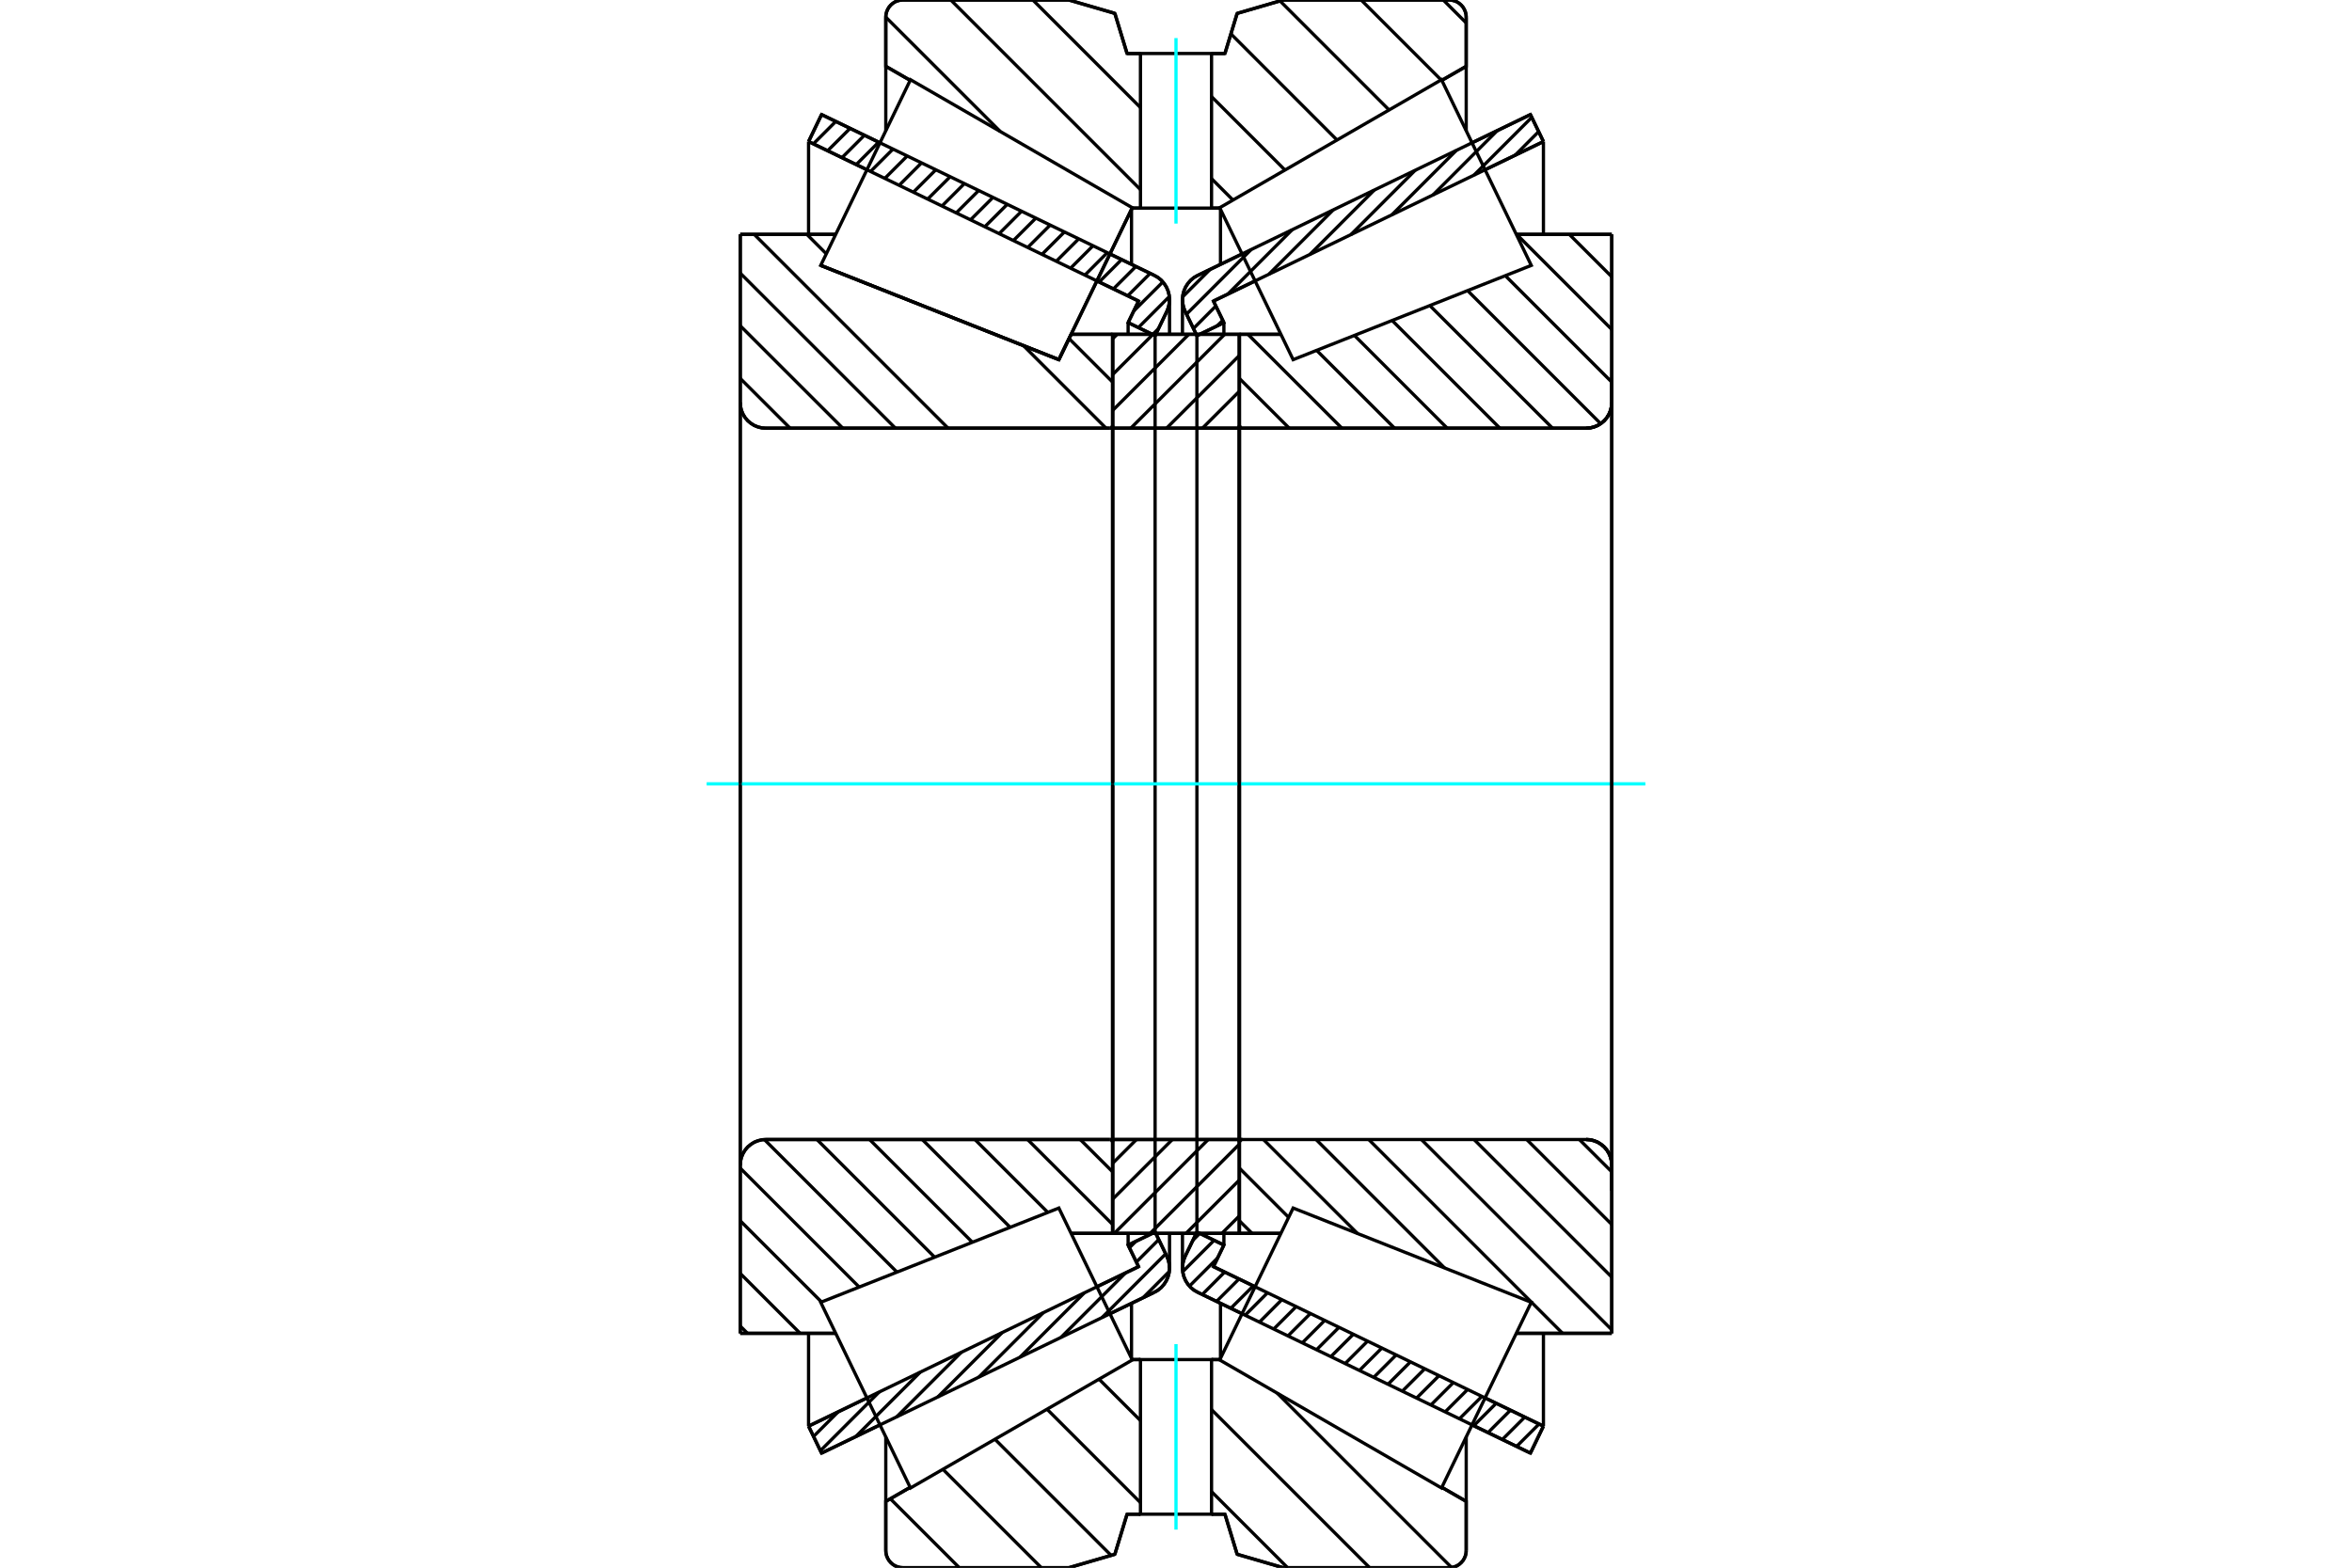 <?xml version="1.0" standalone="no"?>
<!DOCTYPE svg PUBLIC "-//W3C//DTD SVG 1.1//EN"
	"http://www.w3.org/Graphics/SVG/1.1/DTD/svg11.dtd">
<svg xmlns="http://www.w3.org/2000/svg" height="100%" width="100%" viewBox="0 0 36000 24000">
	<rect x="-1800" y="-1200" width="39600" height="26400" style="fill:#FFF"/>
	<g style="fill:none; fill-rule:evenodd" transform="matrix(1 0 0 1 0 0)">
		<g style="fill:none; stroke:#000; stroke-width:50; shape-rendering:geometricPrecision">
			<line x1="19011" y1="20112" x2="18332" y2="19784"/>
			<line x1="23425" y1="22246" x2="22531" y2="21814"/>
			<line x1="23624" y1="21833" x2="23425" y2="22246"/>
			<line x1="22730" y1="21401" x2="23624" y2="21833"/>
			<line x1="18573" y1="19391" x2="19211" y2="19699"/>
			<line x1="18733" y1="19061" x2="18573" y2="19391"/>
			<line x1="18320" y1="18861" x2="18733" y2="19061"/>
			<line x1="18140" y1="19233" x2="18320" y2="18861"/>
			<polyline points="18140,19233 18118,19290 18104,19351 18099,19413 18104,19478 18120,19542 18146,19603 18181,19659 18224,19709 18275,19751 18332,19784"/>
			<line x1="22531" y1="2186" x2="23425" y2="1754"/>
			<line x1="18332" y1="4216" x2="19011" y2="3888"/>
			<polyline points="18332,4216 18275,4249 18224,4291 18181,4341 18146,4397 18120,4458 18104,4522 18099,4587 18104,4649 18118,4710 18140,4767"/>
			<line x1="18320" y1="5139" x2="18140" y2="4767"/>
			<line x1="18733" y1="4939" x2="18320" y2="5139"/>
			<line x1="18573" y1="4609" x2="18733" y2="4939"/>
			<line x1="19211" y1="4301" x2="18573" y2="4609"/>
			<line x1="23624" y1="2167" x2="22730" y2="2599"/>
			<line x1="23425" y1="1754" x2="23624" y2="2167"/>
			<line x1="18320" y1="5139" x2="18320" y2="18861"/>
			<line x1="18733" y1="18882" x2="18733" y2="19061"/>
			<line x1="18733" y1="4939" x2="18733" y2="5118"/>
			<line x1="23624" y1="20412" x2="23624" y2="21833"/>
			<line x1="23624" y1="2167" x2="23624" y2="3588"/>
			<line x1="18099" y1="18882" x2="18099" y2="19413"/>
			<line x1="18099" y1="4587" x2="18099" y2="5118"/>
			<line x1="13469" y1="21814" x2="12575" y2="22246"/>
			<line x1="17668" y1="19784" x2="16989" y2="20112"/>
			<polyline points="17668,19784 17725,19751 17776,19709 17819,19659 17854,19603 17880,19542 17896,19478 17901,19413 17896,19351 17882,19290 17860,19233"/>
			<line x1="17680" y1="18861" x2="17860" y2="19233"/>
			<line x1="17267" y1="19061" x2="17680" y2="18861"/>
			<line x1="17427" y1="19391" x2="17267" y2="19061"/>
			<line x1="16789" y1="19699" x2="17427" y2="19391"/>
			<line x1="12376" y1="21833" x2="13270" y2="21401"/>
			<line x1="12575" y1="22246" x2="12376" y2="21833"/>
			<line x1="16989" y1="3888" x2="17668" y2="4216"/>
			<line x1="12575" y1="1754" x2="13469" y2="2186"/>
			<line x1="12376" y1="2167" x2="12575" y2="1754"/>
			<line x1="13270" y1="2599" x2="12376" y2="2167"/>
			<line x1="17427" y1="4609" x2="16789" y2="4301"/>
			<line x1="17267" y1="4939" x2="17427" y2="4609"/>
			<line x1="17680" y1="5139" x2="17267" y2="4939"/>
			<line x1="17860" y1="4767" x2="17680" y2="5139"/>
			<polyline points="17860,4767 17882,4710 17896,4649 17901,4587 17896,4522 17880,4458 17854,4397 17819,4341 17776,4291 17725,4249 17668,4216"/>
			<line x1="17267" y1="5118" x2="17267" y2="4939"/>
			<line x1="17267" y1="19061" x2="17267" y2="18882"/>
			<line x1="12376" y1="3588" x2="12376" y2="2167"/>
			<line x1="12376" y1="21833" x2="12376" y2="20412"/>
			<line x1="17680" y1="18861" x2="17680" y2="5139"/>
			<line x1="17901" y1="5118" x2="17901" y2="4587"/>
			<line x1="17901" y1="19413" x2="17901" y2="18882"/>
			<line x1="18970" y1="5118" x2="19605" y2="5118"/>
			<polyline points="18970,6512 18971,6519 18972,6525 18975,6532 18979,6537 18983,6543 18988,6547 18994,6551 19000,6553 19007,6555 19014,6555"/>
			<line x1="24278" y1="6555" x2="19014" y2="6555"/>
			<polyline points="24278,6555 24339,6551 24399,6536 24456,6513 24508,6480 24555,6441 24595,6394 24627,6341 24651,6284 24665,6225 24670,6163"/>
			<line x1="24670" y1="3588" x2="24670" y2="6163"/>
			<line x1="24670" y1="3588" x2="23209" y2="3588"/>
			<line x1="24670" y1="20412" x2="23209" y2="20412"/>
			<line x1="24670" y1="17837" x2="24670" y2="20412"/>
			<polyline points="24670,17837 24665,17775 24651,17716 24627,17659 24595,17606 24555,17559 24508,17520 24456,17487 24399,17464 24339,17449 24278,17445"/>
			<polyline points="19014,17445 19007,17445 19000,17447 18994,17449 18988,17453 18983,17457 18979,17463 18975,17468 18972,17475 18971,17481 18970,17488"/>
			<line x1="19605" y1="18882" x2="18970" y2="18882"/>
			<line x1="23209" y1="4154" x2="23209" y2="4154"/>
			<line x1="23209" y1="19846" x2="23209" y2="19846"/>
			<line x1="18970" y1="6555" x2="18970" y2="17445"/>
			<polyline points="18970,6512 18971,6519 18972,6525 18975,6532 18979,6537 18983,6543 18988,6547 18994,6551 19000,6553 19007,6555 19014,6555"/>
			<polyline points="19014,17445 19007,17445 19000,17447 18994,17449 18988,17453 18983,17457 18979,17463 18975,17468 18972,17475 18971,17481 18970,17488"/>
			<polyline points="24278,6555 24339,6551 24399,6536 24456,6513 24508,6480 24555,6441 24595,6394 24627,6341 24651,6284 24665,6225 24670,6163"/>
			<polyline points="24670,17837 24665,17775 24651,17716 24627,17659 24595,17606 24555,17559 24508,17520 24456,17487 24399,17464 24339,17449 24278,17445"/>
			<line x1="17030" y1="18882" x2="16395" y2="18882"/>
			<polyline points="17030,17488 17029,17481 17028,17475 17025,17468 17021,17463 17017,17457 17012,17453 17006,17449 17000,17447 16993,17445 16986,17445"/>
			<line x1="11722" y1="17445" x2="16986" y2="17445"/>
			<polyline points="11722,17445 11661,17449 11601,17464 11544,17487 11492,17520 11445,17559 11405,17606 11373,17659 11349,17716 11335,17775 11330,17837"/>
			<line x1="11330" y1="20412" x2="11330" y2="17837"/>
			<line x1="11330" y1="20412" x2="12791" y2="20412"/>
			<line x1="12562" y1="4063" x2="12562" y2="4063"/>
			<line x1="11330" y1="3588" x2="12791" y2="3588"/>
			<line x1="11330" y1="6163" x2="11330" y2="3588"/>
			<polyline points="11330,6163 11335,6225 11349,6284 11373,6341 11405,6394 11445,6441 11492,6480 11544,6513 11601,6536 11661,6551 11722,6555"/>
			<line x1="16986" y1="6555" x2="11722" y2="6555"/>
			<polyline points="16986,6555 16993,6555 17000,6553 17006,6551 17012,6547 17017,6543 17021,6537 17025,6532 17028,6525 17029,6519 17030,6512"/>
			<line x1="16395" y1="5118" x2="17030" y2="5118"/>
			<line x1="16207" y1="5506" x2="16395" y2="5118"/>
			<line x1="12562" y1="4063" x2="16207" y2="5506"/>
			<line x1="12791" y1="19846" x2="12791" y2="19846"/>
			<line x1="12791" y1="4154" x2="12791" y2="4154"/>
			<line x1="17030" y1="17445" x2="17030" y2="6555"/>
			<line x1="11330" y1="17837" x2="11330" y2="6163"/>
			<line x1="16361" y1="0" x2="17064" y2="205"/>
			<line x1="13820" y1="0" x2="16361" y2="0"/>
			<polyline points="13820,0 13779,3 13739,13 13701,28 13666,50 13635,77 13608,108 13587,143 13571,181 13561,220 13558,261"/>
			<line x1="13558" y1="1015" x2="13558" y2="261"/>
			<line x1="13931" y1="1230" x2="13558" y2="1015"/>
			<line x1="17456" y1="3186" x2="17328" y2="3186"/>
			<line x1="18672" y1="3186" x2="18544" y2="3186"/>
			<line x1="22442" y1="1015" x2="22069" y2="1230"/>
			<line x1="22442" y1="261" x2="22442" y2="1015"/>
			<polyline points="22442,261 22439,220 22429,181 22413,143 22392,108 22365,77 22334,50 22299,28 22261,13 22221,3 22180,0"/>
			<line x1="19639" y1="0" x2="22180" y2="0"/>
			<line x1="18936" y1="205" x2="19639" y2="0"/>
			<line x1="18749" y1="819" x2="18936" y2="205"/>
			<line x1="18544" y1="819" x2="18749" y2="819"/>
			<line x1="17251" y1="819" x2="17456" y2="819"/>
			<line x1="17064" y1="205" x2="17251" y2="819"/>
			<line x1="17064" y1="23795" x2="16361" y2="24000"/>
			<line x1="17251" y1="23181" x2="17064" y2="23795"/>
			<line x1="18749" y1="23181" x2="18544" y2="23181"/>
			<line x1="17456" y1="23181" x2="17251" y2="23181"/>
			<line x1="18936" y1="23795" x2="18749" y2="23181"/>
			<line x1="19639" y1="24000" x2="18936" y2="23795"/>
			<line x1="22180" y1="24000" x2="19639" y2="24000"/>
			<polyline points="22180,24000 22221,23997 22261,23987 22299,23972 22334,23950 22365,23923 22392,23892 22413,23857 22429,23819 22439,23780 22442,23739"/>
			<line x1="22442" y1="22985" x2="22442" y2="23739"/>
			<line x1="22069" y1="22770" x2="22442" y2="22985"/>
			<line x1="17328" y1="20814" x2="17456" y2="20814"/>
			<line x1="18544" y1="20814" x2="18672" y2="20814"/>
			<line x1="13558" y1="22985" x2="13931" y2="22770"/>
			<line x1="13558" y1="23739" x2="13558" y2="22985"/>
			<polyline points="13558,23739 13561,23780 13571,23819 13587,23857 13608,23892 13635,23923 13666,23950 13701,23972 13739,23987 13779,23997 13820,24000"/>
			<line x1="16361" y1="24000" x2="13820" y2="24000"/>
			<line x1="22442" y1="21998" x2="22442" y2="22985"/>
			<line x1="22442" y1="1015" x2="22442" y2="2002"/>
			<line x1="13558" y1="21998" x2="13558" y2="22985"/>
			<line x1="13558" y1="1015" x2="13558" y2="2002"/>
			<line x1="17319" y1="19953" x2="17319" y2="20795"/>
			<line x1="17319" y1="3205" x2="17319" y2="4047"/>
			<line x1="18681" y1="19953" x2="18681" y2="20795"/>
			<line x1="18681" y1="3205" x2="18681" y2="4047"/>
			<line x1="17030" y1="17445" x2="18970" y2="17445"/>
			<line x1="17030" y1="18882" x2="17030" y2="17445"/>
			<line x1="18970" y1="18882" x2="17030" y2="18882"/>
			<line x1="18970" y1="17445" x2="18970" y2="18882"/>
			<line x1="18970" y1="6555" x2="17030" y2="6555"/>
			<line x1="18970" y1="5118" x2="18970" y2="6555"/>
			<line x1="17030" y1="5118" x2="18970" y2="5118"/>
			<line x1="17030" y1="6555" x2="17030" y2="5118"/>
			<line x1="18970" y1="6555" x2="18970" y2="17445"/>
			<line x1="17030" y1="6555" x2="17030" y2="17445"/>
		</g>
		<g style="fill:none; stroke:#0FF; stroke-width:50; shape-rendering:geometricPrecision">
			<line x1="10816" y1="12000" x2="25184" y2="12000"/>
		</g>
		<g style="fill:none; stroke:#000; stroke-width:50; shape-rendering:geometricPrecision">
			<line x1="22091" y1="0" x2="22442" y2="351"/>
			<line x1="20834" y1="0" x2="22057" y2="1223"/>
			<line x1="19592" y1="14" x2="21261" y2="1683"/>
			<line x1="18841" y1="519" x2="20464" y2="2143"/>
			<line x1="18544" y1="1479" x2="19668" y2="2603"/>
			<line x1="18544" y1="2735" x2="18872" y2="3063"/>
			<line x1="15809" y1="0" x2="17456" y2="1647"/>
			<line x1="14553" y1="0" x2="17456" y2="2903"/>
			<line x1="13558" y1="262" x2="15308" y2="2011"/>
			<line x1="19550" y1="21329" x2="22218" y2="23997"/>
			<line x1="18544" y1="21580" x2="20964" y2="24000"/>
			<line x1="16822" y1="21114" x2="17456" y2="21748"/>
			<line x1="18544" y1="22836" x2="19708" y2="24000"/>
			<line x1="16026" y1="21574" x2="17456" y2="23004"/>
			<line x1="15229" y1="22034" x2="17007" y2="23812"/>
			<line x1="14433" y1="22494" x2="15939" y2="24000"/>
			<line x1="13628" y1="22945" x2="14683" y2="24000"/>
			<polyline points="18544,819 18749,819 18936,205 19639,0 22180,0"/>
			<polyline points="22442,261 22439,220 22429,181 22413,143 22392,108 22365,77 22334,50 22299,28 22261,13 22221,3 22180,0"/>
			<polyline points="22442,261 22442,1015 22069,1230"/>
			<line x1="18672" y1="3186" x2="18544" y2="3186"/>
			<polyline points="17456,819 17251,819 17064,205 16361,0 13820,0 13779,3 13739,13 13701,28 13666,50 13635,77 13608,108 13587,143 13571,181 13561,220 13558,261 13558,1015 13931,1230"/>
			<line x1="17328" y1="3186" x2="17456" y2="3186"/>
			<line x1="17456" y1="20814" x2="17328" y2="20814"/>
			<polyline points="13931,22770 13558,22985 13558,23739 13561,23780 13571,23819 13587,23857 13608,23892 13635,23923 13666,23950 13701,23972 13739,23987 13779,23997 13820,24000 16361,24000 17064,23795 17251,23181 17456,23181"/>
			<line x1="18544" y1="20814" x2="18672" y2="20814"/>
			<polyline points="22069,22770 22442,22985 22442,23739"/>
			<polyline points="22180,24000 22221,23997 22261,23987 22299,23972 22334,23950 22365,23923 22392,23892 22413,23857 22429,23819 22439,23780 22442,23739"/>
			<polyline points="22180,24000 19639,24000 18936,23795 18749,23181 18544,23181"/>
			<line x1="16363" y1="5183" x2="17030" y2="5850"/>
			<line x1="15666" y1="5292" x2="16929" y2="6555"/>
			<line x1="14331" y1="4764" x2="14331" y2="4764"/>
			<line x1="12350" y1="3588" x2="12648" y2="3886"/>
			<line x1="12997" y1="4235" x2="12997" y2="4235"/>
			<line x1="11544" y1="3588" x2="14511" y2="6555"/>
			<line x1="11330" y1="4181" x2="13705" y2="6555"/>
			<line x1="11330" y1="4987" x2="12899" y2="6555"/>
			<line x1="11330" y1="5793" x2="12093" y2="6555"/>
			<line x1="16534" y1="17445" x2="17030" y2="17940"/>
			<line x1="15728" y1="17445" x2="17030" y2="18746"/>
			<line x1="14922" y1="17445" x2="16038" y2="18561"/>
			<line x1="14116" y1="17445" x2="15461" y2="18789"/>
			<line x1="13310" y1="17445" x2="14883" y2="19018"/>
			<line x1="12504" y1="17445" x2="14306" y2="19247"/>
			<line x1="11699" y1="17445" x2="13729" y2="19475"/>
			<line x1="11330" y1="17883" x2="13151" y2="19704"/>
			<line x1="11330" y1="18689" x2="12574" y2="19932"/>
			<line x1="11330" y1="19495" x2="12247" y2="20412"/>
			<line x1="11330" y1="20301" x2="11441" y2="20412"/>
			<polyline points="17030,12000 17030,5118 17030,6512"/>
			<polyline points="16986,6555 16993,6555 17000,6553 17006,6551 17012,6547 17017,6543 17021,6537 17025,6532 17028,6525 17029,6519 17030,6512"/>
			<line x1="16986" y1="6555" x2="11722" y2="6555"/>
			<polyline points="11330,6163 11335,6225 11349,6284 11373,6341 11405,6394 11445,6441 11492,6480 11544,6513 11601,6536 11661,6551 11722,6555"/>
			<line x1="11330" y1="6163" x2="11330" y2="3588"/>
			<line x1="11330" y1="6163" x2="11330" y2="12000"/>
			<line x1="11330" y1="3588" x2="12791" y2="3588"/>
			<line x1="16395" y1="5118" x2="17030" y2="5118"/>
			<line x1="17030" y1="18882" x2="16395" y2="18882"/>
			<line x1="12791" y1="20412" x2="11330" y2="20412"/>
			<line x1="11330" y1="12000" x2="11330" y2="17837"/>
			<line x1="11330" y1="20412" x2="11330" y2="17837"/>
			<polyline points="11722,17445 11661,17449 11601,17464 11544,17487 11492,17520 11445,17559 11405,17606 11373,17659 11349,17716 11335,17775 11330,17837"/>
			<line x1="11722" y1="17445" x2="16986" y2="17445"/>
			<polyline points="17030,17488 17029,17481 17028,17475 17025,17468 17021,17463 17017,17457 17012,17453 17006,17449 17000,17447 16993,17445 16986,17445"/>
			<polyline points="17030,17488 17030,18882 17030,12000"/>
			<line x1="24020" y1="3588" x2="24670" y2="4238"/>
			<line x1="23214" y1="3588" x2="24670" y2="5044"/>
			<line x1="23040" y1="4220" x2="24670" y2="5850"/>
			<line x1="22463" y1="4449" x2="24500" y2="6486"/>
			<line x1="21885" y1="4678" x2="23763" y2="6555"/>
			<line x1="21308" y1="4906" x2="22957" y2="6555"/>
			<line x1="20731" y1="5135" x2="22151" y2="6555"/>
			<line x1="20153" y1="5364" x2="21345" y2="6555"/>
			<line x1="19101" y1="5118" x2="20539" y2="6555"/>
			<line x1="18970" y1="5793" x2="19733" y2="6555"/>
			<line x1="24174" y1="17445" x2="24670" y2="17940"/>
			<line x1="23368" y1="17445" x2="24670" y2="18746"/>
			<line x1="22562" y1="17445" x2="24670" y2="19552"/>
			<line x1="21756" y1="17445" x2="24670" y2="20358"/>
			<line x1="20950" y1="17445" x2="23917" y2="20412"/>
			<line x1="20144" y1="17445" x2="22111" y2="19412"/>
			<line x1="19338" y1="17445" x2="20777" y2="18883"/>
			<line x1="18970" y1="17883" x2="19724" y2="18637"/>
			<line x1="18970" y1="18689" x2="19164" y2="18882"/>
			<polyline points="18970,12000 18970,5118 18970,6512 18971,6519 18972,6525 18975,6532 18979,6537 18983,6543 18988,6547 18994,6551 19000,6553 19007,6555 19014,6555 24278,6555 24339,6551 24399,6536 24456,6513 24508,6480 24555,6441 24595,6394 24627,6341 24651,6284 24665,6225 24670,6163 24670,3588"/>
			<line x1="24670" y1="6163" x2="24670" y2="12000"/>
			<line x1="24670" y1="3588" x2="23209" y2="3588"/>
			<line x1="19605" y1="5118" x2="18970" y2="5118"/>
			<line x1="18970" y1="18882" x2="19605" y2="18882"/>
			<line x1="23209" y1="20412" x2="24670" y2="20412"/>
			<line x1="24670" y1="12000" x2="24670" y2="17837"/>
			<polyline points="24670,20412 24670,17837 24665,17775 24651,17716 24627,17659 24595,17606 24555,17559 24508,17520 24456,17487 24399,17464 24339,17449 24278,17445 19014,17445 19007,17445 19000,17447 18994,17449 18988,17453 18983,17457 18979,17463 18975,17468 18972,17475 18971,17481 18970,17488 18970,18882 18970,12000"/>
			<line x1="18970" y1="18614" x2="18702" y2="18882"/>
			<line x1="18970" y1="18065" x2="18153" y2="18882"/>
			<line x1="18970" y1="17516" x2="17604" y2="18882"/>
			<line x1="18493" y1="17445" x2="17055" y2="18882"/>
			<line x1="17944" y1="17445" x2="17030" y2="18359"/>
			<line x1="17395" y1="17445" x2="17030" y2="17810"/>
			<line x1="18970" y1="6539" x2="18954" y2="6555"/>
			<line x1="18970" y1="5990" x2="18405" y2="6555"/>
			<line x1="18970" y1="5442" x2="17856" y2="6555"/>
			<line x1="18745" y1="5118" x2="17308" y2="6555"/>
			<line x1="18196" y1="5118" x2="17030" y2="6284"/>
			<line x1="17648" y1="5118" x2="17030" y2="5735"/>
			<line x1="17099" y1="5118" x2="17030" y2="5187"/>
			<polyline points="17030,6555 17030,5118 18970,5118 18970,6555 17030,6555"/>
			<polyline points="17030,17445 18970,17445 18970,18882 17030,18882 17030,17445"/>
			<polyline points="18000,23181 18544,23181 18544,20814 17456,20814 17456,23181 18000,23181"/>
		</g>
		<g style="fill:none; stroke:#0FF; stroke-width:50; shape-rendering:geometricPrecision">
			<line x1="18000" y1="23417" x2="18000" y2="20577"/>
		</g>
		<g style="fill:none; stroke:#000; stroke-width:50; shape-rendering:geometricPrecision">
			<polyline points="18000,3186 18544,3186 18544,819 17456,819 17456,3186 18000,3186"/>
		</g>
		<g style="fill:none; stroke:#0FF; stroke-width:50; shape-rendering:geometricPrecision">
			<line x1="18000" y1="3423" x2="18000" y2="583"/>
		</g>
		<g style="fill:none; stroke:#000; stroke-width:50; shape-rendering:geometricPrecision">
			<line x1="24670" y1="18229" x2="24670" y2="5771"/>
			<line x1="18970" y1="17488" x2="18970" y2="6512"/>
			<polyline points="16769,4343 16207,5506 12562,4063 12562,4063"/>
			<polyline points="17331,3180 17331,3180 16769,4343"/>
			<polyline points="16769,19657 17331,20820 13936,22780 13249,21359 12562,19937 16207,18494 16769,19657"/>
			<polyline points="16769,4343 16207,5506 12562,4063 13249,2641 13936,1220 17331,3180 16769,4343"/>
			<polyline points="19231,19657 19793,18494 23438,19937 22751,21359 22064,22780 18669,20820 19231,19657"/>
			<polyline points="19231,4343 18669,3180 22064,1220 22751,2641 23438,4063 19793,5506 19231,4343"/>
			<line x1="17897" y1="19465" x2="17495" y2="19868"/>
			<line x1="17842" y1="19196" x2="16867" y2="20172"/>
			<line x1="17736" y1="18977" x2="17393" y2="19321"/>
			<line x1="17225" y1="19489" x2="16239" y2="20475"/>
			<line x1="17386" y1="19003" x2="17287" y2="19102"/>
			<line x1="16597" y1="19792" x2="15611" y2="20779"/>
			<line x1="15969" y1="20096" x2="14983" y2="21082"/>
			<line x1="15341" y1="20399" x2="14355" y2="21386"/>
			<line x1="14713" y1="20703" x2="13726" y2="21690"/>
			<line x1="14085" y1="21007" x2="13098" y2="21993"/>
			<line x1="13457" y1="21310" x2="12558" y2="22209"/>
			<line x1="12829" y1="21614" x2="12452" y2="21991"/>
			<line x1="17732" y1="5031" x2="17642" y2="5121"/>
			<line x1="17898" y1="4540" x2="17424" y2="5015"/>
			<line x1="17799" y1="4316" x2="17353" y2="4761"/>
			<line x1="17605" y1="4185" x2="17261" y2="4529"/>
			<line x1="17386" y1="4079" x2="17042" y2="4423"/>
			<line x1="17167" y1="3974" x2="16824" y2="4317"/>
			<line x1="16948" y1="3868" x2="16605" y2="4212"/>
			<line x1="16730" y1="3762" x2="16386" y2="4106"/>
			<line x1="16511" y1="3656" x2="16167" y2="4000"/>
			<line x1="16292" y1="3551" x2="15949" y2="3894"/>
			<line x1="16074" y1="3445" x2="15730" y2="3789"/>
			<line x1="15855" y1="3339" x2="15511" y2="3683"/>
			<line x1="15636" y1="3234" x2="15293" y2="3577"/>
			<line x1="15417" y1="3128" x2="15074" y2="3471"/>
			<line x1="15199" y1="3022" x2="14855" y2="3366"/>
			<line x1="14980" y1="2916" x2="14636" y2="3260"/>
			<line x1="14761" y1="2811" x2="14418" y2="3154"/>
			<line x1="14543" y1="2705" x2="14199" y2="3048"/>
			<line x1="14324" y1="2599" x2="13980" y2="2943"/>
			<line x1="14105" y1="2493" x2="13762" y2="2837"/>
			<line x1="13886" y1="2388" x2="13543" y2="2731"/>
			<line x1="13668" y1="2282" x2="13324" y2="2626"/>
			<line x1="13449" y1="2176" x2="13105" y2="2520"/>
			<line x1="13230" y1="2071" x2="12887" y2="2414"/>
			<line x1="13012" y1="1965" x2="12668" y2="2308"/>
			<line x1="12793" y1="1859" x2="12449" y2="2203"/>
			<polyline points="12376,2167 12575,1754 17668,4216"/>
			<polyline points="17860,4767 17883,4707 17897,4644 17901,4579 17894,4514 17878,4452 17852,4392 17817,4338 17774,4289 17724,4248 17668,4216"/>
			<polyline points="17860,4767 17680,5139 17267,4939 17427,4609 12376,2167"/>
			<polyline points="12376,21833 17427,19391 17267,19061 17680,18861 17860,19233"/>
			<polyline points="17668,19784 17724,19752 17774,19711 17817,19662 17852,19608 17878,19548 17894,19486 17901,19421 17897,19356 17883,19293 17860,19233"/>
			<polyline points="17668,19784 12575,22246 12376,21833"/>
			<line x1="23557" y1="21800" x2="23213" y2="22144"/>
			<line x1="23338" y1="21695" x2="22995" y2="22038"/>
			<line x1="23119" y1="21589" x2="22776" y2="21932"/>
			<line x1="22901" y1="21483" x2="22557" y2="21827"/>
			<line x1="22682" y1="21377" x2="22338" y2="21721"/>
			<line x1="22463" y1="21272" x2="22120" y2="21615"/>
			<line x1="22245" y1="21166" x2="21901" y2="21510"/>
			<line x1="22026" y1="21060" x2="21682" y2="21404"/>
			<line x1="21807" y1="20955" x2="21464" y2="21298"/>
			<line x1="21588" y1="20849" x2="21245" y2="21192"/>
			<line x1="21370" y1="20743" x2="21026" y2="21087"/>
			<line x1="21151" y1="20637" x2="20807" y2="20981"/>
			<line x1="20932" y1="20532" x2="20589" y2="20875"/>
			<line x1="20714" y1="20426" x2="20370" y2="20769"/>
			<line x1="20495" y1="20320" x2="20151" y2="20664"/>
			<line x1="20276" y1="20214" x2="19933" y2="20558"/>
			<line x1="20057" y1="20109" x2="19714" y2="20452"/>
			<line x1="19839" y1="20003" x2="19495" y2="20347"/>
			<line x1="19620" y1="19897" x2="19277" y2="20241"/>
			<line x1="19401" y1="19791" x2="19058" y2="20135"/>
			<line x1="19183" y1="19686" x2="18839" y2="20029"/>
			<line x1="18964" y1="19580" x2="18620" y2="19924"/>
			<line x1="18745" y1="19474" x2="18402" y2="19818"/>
			<line x1="18638" y1="19257" x2="18206" y2="19689"/>
			<line x1="18583" y1="18988" x2="18103" y2="19468"/>
			<line x1="18364" y1="18882" x2="18259" y2="18987"/>
			<line x1="23551" y1="2015" x2="23189" y2="2378"/>
			<line x1="23445" y1="1797" x2="22561" y2="2681"/>
			<line x1="22919" y1="1998" x2="21933" y2="2985"/>
			<line x1="22291" y1="2302" x2="21305" y2="3288"/>
			<line x1="21663" y1="2605" x2="20677" y2="3592"/>
			<line x1="21035" y1="2909" x2="20049" y2="3896"/>
			<line x1="20407" y1="3213" x2="19421" y2="4199"/>
			<line x1="18716" y1="4904" x2="18631" y2="4988"/>
			<line x1="19779" y1="3516" x2="18793" y2="4503"/>
			<line x1="18610" y1="4685" x2="18267" y2="5029"/>
			<line x1="19151" y1="3820" x2="18161" y2="4810"/>
			<line x1="18523" y1="4123" x2="18101" y2="4545"/>
			<polyline points="23624,2167 23425,1754 18332,4216 18276,4248 18226,4289 18183,4338 18148,4392 18122,4452 18106,4514 18099,4579 18103,4644 18117,4707 18140,4767 18320,5139 18733,4939 18573,4609 23624,2167"/>
			<polyline points="23624,21833 18573,19391 18733,19061 18320,18861 18140,19233 18117,19293 18103,19356 18099,19421 18106,19486 18122,19548 18148,19608 18183,19662 18226,19711 18276,19752 18332,19784 23425,22246 23624,21833"/>
		</g>
	</g>
</svg>
